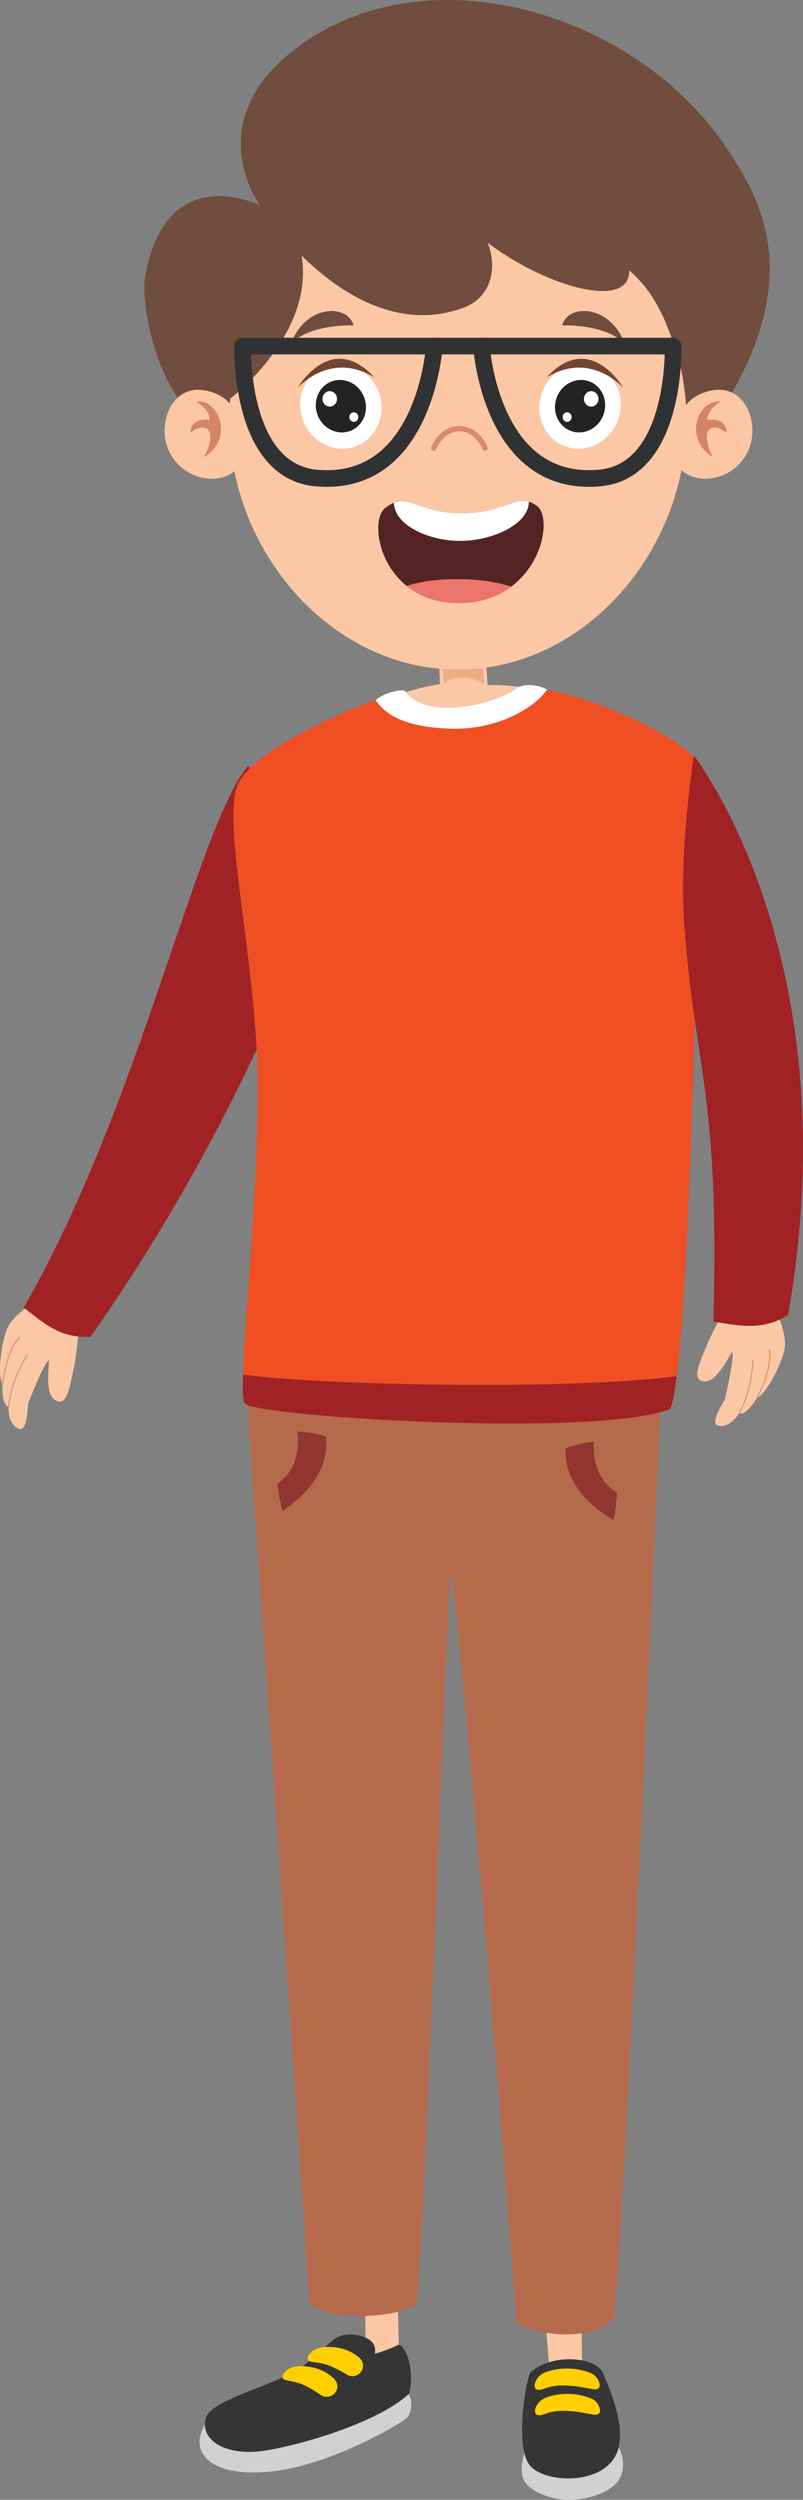 <?xml version="1.0" encoding="UTF-8"?>
<svg id="Layer_2" data-name="Layer 2" xmlns="http://www.w3.org/2000/svg" viewBox="0 0 428.79 1333.29">
  <rect x="0" y="0" width="428.79" height="1333.29" fill="#808080" stroke="none"/>
  <defs>
    <style>
      .cls-1 {
        fill: #232324;
      }

      .cls-2 {
        fill: #fff;
      }

      .cls-3 {
        fill: #903530;
      }

      .cls-4 {
        fill: #a02225;
      }

      .cls-5 {
        fill: #ebad86;
      }

      .cls-6 {
        fill: #ed756d;
      }

      .cls-7 {
        fill: #ffcf01;
      }

      .cls-8 {
        fill: #d78b6b;
      }

      .cls-9 {
        fill: #de9173;
      }

      .cls-10 {
        fill: #542425;
      }

      .cls-11 {
        fill: #f04e23;
      }

      .cls-12 {
        fill: #734431;
      }

      .cls-13 {
        fill: #fcc7a5;
      }

      .cls-14 {
        fill: #b56a4b;
      }

      .cls-15 {
        fill: #353535;
      }

      .cls-16 {
        fill: #d0d1d2;
      }

      .cls-17 {
        fill: #d48566;
      }

      .cls-18 {
        fill: #303133;
      }

      .cls-19 {
        fill: #704d3e;
      }
    </style>
  </defs>
  <g id="Layer_1-2" data-name="Layer 1">
    <g>
      <g>
        <g>
          <path class="cls-13" d="m17.82,695s-9.96,5.74-13.5,12.53c-3.56,6.8-5.96,26.78-2.95,30.44-.45,6.95.94,12.46,3.25,12.14-.35,5.92,1.81,11.06,5.94,12.08,4.14,1.03,4.41-13.54,4.41-13.54,0,0,8.97-23.12,11.23-23.1-.75,9.72-1.35,19.36,4.05,21.65,5.42,2.3,6.77-6.51,9-16.69,2.21-10.18,3.58-31.03,3.58-31.03l-25.01-4.47Z"/>
          <path class="cls-9" d="m4.57,750.46c.16.02.3-.12.32-.3,1.66-15.6,9.81-26.87,9.89-26.99.11-.14.1-.36-.01-.5-.12-.13-.31-.12-.41.03-.09.12-8.36,11.55-10.04,27.37-.02.2.09.38.25.4Z"/>
          <path class="cls-9" d="m1.33,738.32c.15.03.29-.1.33-.3,2.59-19.21,8.96-24.54,9.01-24.59.14-.11.18-.33.09-.5-.08-.15-.26-.21-.39-.1-.27.21-6.65,5.56-9.28,25.07-.02.19.09.38.24.41.01,0,.02,0,.02,0Z"/>
        </g>
        <path class="cls-4" d="m132.38,408.58c-27.5,33.29-57.6,180.96-119.71,288.79,11.4,8.94,19.56,16.35,35.65,15.63,96.01-136.15,131.98-263.52,131.98-263.52l-47.92-40.9Z"/>
        <g>
          <polygon class="cls-13" points="212.25 1222.89 213.12 1257.74 195.34 1257.76 194.94 1221.63 212.25 1222.89"/>
          <g>
            <path class="cls-16" d="m217.48,1276.14c2.71,1.57,3.12,10.55-.48,13.6-4.96,4.21-43.03,26.17-74.19,28.63-28.91,2.28-35.22-8.59-36.1-13.9-1.24-7.46,4.78-14.11,4.78-14.11l105.98-14.22Z"/>
            <path class="cls-15" d="m212.9,1250.5c3.57.65,8.76,12.82,5.61,26.12-16.55,15.48-58.35,27.65-77.82,30.52-19.47,2.87-34.18-5.22-30.75-17.62,2.69-9.73,38.07-17.65,50.51-26.65,12.42-9.01,16.53-16.24,22.84-17.44,6.32-1.21,18.82.96,16.81,9.91,6.05-1.45,12.81-4.83,12.81-4.83Z"/>
            <path class="cls-7" d="m191.58,1257.24c-5.47-4.6-12.57-6.1-19.4-5.33-6.83.78-9.84,6.84-6.44,7.62,4.41,1.01,8-.05,19.25,6.85,6.01,3.69,12.45-4.21,6.59-9.15Z"/>
            <path class="cls-7" d="m178.1,1268.44c-5.2-4.9-12.21-6.79-19.07-6.39-6.87.4-10.21,6.28-6.85,7.25,4.35,1.25,7.99.4,18.84,7.91,5.79,4.01,12.66-3.52,7.08-8.77Z"/>
          </g>
        </g>
        <g>
          <polygon class="cls-13" points="310.53 1241.49 311.02 1270.42 293.83 1269.03 291.44 1240.15 310.53 1241.49"/>
          <g>
            <path class="cls-16" d="m330.35,1305.27c1.59,2.24,4.32,10.73.13,17.33-4.18,6.6-16.24,10.59-26.16,10.69-9.33.09-20.49-3.77-24.29-9.94-3.8-6.17.98-18.12.98-18.12l49.33.05Z"/>
            <path class="cls-15" d="m321.92,1265.52c-3.88-8.84-28.12-10.39-38.85.02-2.86,6.18-7.94,40.33-.04,49.52,8.29,9.65,39.94,10.61,46.63-7.49,4.67-12.63-3.43-32.26-7.74-42.05Z"/>
            <path class="cls-7" d="m316.22,1266.07c3.55,1.68,6.75,9.32.25,8.18-6-1.05-17.25-3.67-25.53-.38-8.28,3.29-5.87-5.2-1.38-7.77,5.62-3.22,17.59-4.34,26.67-.04Z"/>
            <path class="cls-7" d="m316.44,1279.59c3.55,1.68,6.75,9.32.25,8.19-6.01-1.05-17.26-3.67-25.54-.38-8.28,3.3-5.87-5.2-1.38-7.77,5.62-3.21,17.59-4.34,26.67-.04Z"/>
          </g>
        </g>
        <g>
          <path class="cls-14" d="m352.86,745.81s-19.08,435.59-25.05,490.62c-11.77,14.07-48.06,8.16-52.07,1.43-17.56-230.33-33.3-394.94-34.95-399.46-1.66-4.52-14.04,363.34-18.55,390.9-12.72,8-51.44,8.31-57.07-1.43-19.32-288.94-31.52-448.54-33.35-484.29,44.48-15.8,221.04,2.23,221.04,2.23Z"/>
          <path class="cls-3" d="m158.7,763.59s3.59,18.18-10.6,27.75c1.01,8.35,2.72,14.4,2.72,14.4,0,0,26.21-15.26,23.2-39.55-8.47-2.79-15.32-2.59-15.32-2.59Z"/>
          <path class="cls-3" d="m317.23,769s-2.5,18.36,12.24,27.06c-.51,8.39-1.85,14.53-1.85,14.53,0,0-27.08-13.66-25.52-38.09,8.28-3.29,15.13-3.5,15.13-3.5Z"/>
        </g>
        <path class="cls-13" d="m257.31,333.22s2.72,23.03,3,32.17c22.32-.67,42.62,7.1,42.62,7.1,0,0-27.28,30.28-70.12,24.45-42.84-5.83-44.22-17.98-44.22-17.98,0,0,26.34-10.95,46.31-14.09-.7-23.34-2.49-32.18-2.49-32.18l24.91.52Z"/>
        <path class="cls-5" d="m236.94,365.14c-.7-18.55-2.06-25.68-2.06-25.68l21.3.53s1.71,15.22,2.37,24.97c-2.94-3.27-17.19-6-21.62.18Z"/>
        <g>
          <path class="cls-11" d="m280.15,366.57c-6.22,12.88-62.81,22.7-65.96,2.48-16.15,3.53-77.36,28.73-86.92,48.82-9.56,20.1,9.91,94.26,10.37,160.79.47,66.52-11.35,162.79-7.08,169.77,4.27,6.99,183.73,18.44,226.46,3.45,9.63-.8,17.38-265.53,14.76-344.38.72-9.67-57.05-39.43-91.64-40.94Z"/>
          <path class="cls-4" d="m129.75,733.04c-.27,8.39-.09,13.91.81,15.39,4.27,6.99,183.73,18.44,226.46,3.45,1.5-.12,2.96-6.68,4.34-17.94-60.57,8.08-198.98,4.37-231.61-.89Z"/>
          <path class="cls-2" d="m292.12,367.73c-3.1-1.69-10.27-3.76-15.77-1.05-8.16,7.61-48.19,19.22-60.4,1.55-5.35-.35-13.12,2.68-15.33,5.29,6.11,8.96,17.74,14.21,39.05,15.08,28.74,1.17,48.1-13.63,52.45-20.87Z"/>
        </g>
        <g>
          <path class="cls-13" d="m415.01,700.66s4.97,10.36,4.06,17.97c-.9,7.62-10.21,25.46-14.77,26.77-3.56,5.99-7.82,9.75-9.54,8.18-3.06,5.08-7.74,8.1-11.73,6.61-4-1.49,4.01-13.67,4.01-13.67,0,0,5.67-24.14,3.79-25.41-4.87,8.44-9.82,16.73-15.58,15.58-5.77-1.17-1.91-9.2,2.01-18.86,3.93-9.65,14.58-27.62,14.58-27.62l23.16,10.44Z"/>
          <path class="cls-9" d="m394.6,753.91c-.15-.07-.18-.27-.09-.43,7.44-13.8,7.09-27.71,7.08-27.85,0-.18.12-.36.3-.41.17-.03.31.08.32.26,0,.15.37,14.25-7.18,28.25-.09.17-.29.26-.43.19Z"/>
          <path class="cls-9" d="m404.14,745.73c-.14-.06-.18-.25-.1-.43,8.72-17.31,6.48-25.31,6.46-25.38-.05-.17.04-.38.22-.47.15-.08.33-.02.38.14.1.33,2.34,8.35-6.51,25.93-.09.17-.29.26-.43.21-.01,0-.01,0-.01,0Z"/>
        </g>
        <path class="cls-4" d="m365.3,491.71c5.81,81.29,18.95,88.71,15.63,213.11,14.28,2.44,26.07,4.93,39.87-3.36,33.73-191.36-50.3-298.49-50.3-298.49,0,0-7.93,50.59-5.2,88.73Z"/>
      </g>
      <g>
        <g>
          <path class="cls-19" d="m388.62,79.94C340.42,6.54,227.57-27.43,157.45,26.26c-51.23,39.23-18.62,83.26-18.62,83.26,0,0-50.4-25.2-61.35,38.35-3.01,17.44,10.62,81.23,44.22,80.74,0,0,79.14-3.24,124.06-6.79,44.92,3.55,133.01,6.79,133.01,6.79,54.78-78.55,26.87-122.76,9.86-148.67Z"/>
          <path class="cls-13" d="m122.4,224.24c.02,70.02,54.66,132.91,122.09,132.89,67.42,0,122.06-62.91,122.04-132.94-.01-70.02-54.67-124.25-122.09-124.23-67.42,0-122.05,54.27-122.04,124.28Z"/>
          <g>
            <g>
              <path class="cls-13" d="m127.27,224.77s-1.64-14.22-18.8-16.7c-18.1-2.59-25.96,21.04-16.6,35.51,9.36,14.45,29.57,15.24,36.15,4.28l-.74-23.09Z"/>
              <path class="cls-17" d="m104.75,214.19c11.88-1.66,20.66,19.45,4.27,29.66,7.29-14.43,1.3-19.68-7.43-12.98.27-4.79,3.33-7.7,10.42-6.91-.32-6.35-7.26-9.77-7.26-9.77Z"/>
            </g>
            <g>
              <path class="cls-13" d="m362.42,224.78s1.64-14.22,18.79-16.7c18.1-2.6,25.97,21.03,16.62,35.5-9.36,14.45-29.56,15.25-36.15,4.29l.73-23.1Z"/>
              <path class="cls-17" d="m384.94,214.18c-11.88-1.65-20.66,19.46-4.26,29.67-7.3-14.42-1.31-19.68,7.42-12.99-.27-4.78-3.32-7.69-10.42-6.91.32-6.35,7.25-9.77,7.25-9.77Z"/>
            </g>
          </g>
          <g>
            <path class="cls-19" d="m300.13,173.52c3.55-12.05,26.16-10.71,33.51,9.98-10.03-10.92-33.51-9.98-33.51-9.98Z"/>
            <path class="cls-19" d="m188.81,173.52c-3.56-12.05-26.16-10.71-33.51,9.98,10.03-10.92,33.51-9.98,33.51-9.98Z"/>
          </g>
          <g>
            <g>
              <g>
                <path class="cls-2" d="m202.17,208.97c4.49,11.79-.89,24.79-12.02,29.03-11.13,4.24-23.8-1.88-28.29-13.67-4.49-11.8.9-24.79,12.02-29.04,11.14-4.23,23.8,1.89,28.29,13.68Z"/>
                <path class="cls-1" d="m194.45,211.91c2.77,7.27-.55,15.29-7.41,17.9-6.87,2.61-14.68-1.16-17.45-8.43-2.77-7.28.55-15.29,7.41-17.91,6.87-2.61,14.68,1.17,17.45,8.44Z"/>
                <path class="cls-2" d="m179.95,212.83c-.04,2.28-1.83,4.08-3.96,4.04-2.14-.05-3.84-1.91-3.8-4.19.05-2.27,1.82-4.07,3.95-4.05,2.15.06,3.86,1.94,3.81,4.2Z"/>
                <path class="cls-2" d="m191.34,222.51c-.02,1.41-1.13,2.52-2.46,2.5-1.32-.03-2.39-1.19-2.36-2.61.04-1.4,1.13-2.53,2.46-2.5,1.33.02,2.39,1.19,2.36,2.6Z"/>
              </g>
              <path class="cls-12" d="m158.89,206.91s17.29-20,40.95-5.66c-23.14-25.18-40.95,5.66-40.95,5.66Z"/>
            </g>
            <g>
              <g>
                <path class="cls-2" d="m289.59,208.97c-4.48,11.79.9,24.79,12.02,29.03,11.13,4.24,23.8-1.88,28.29-13.67,4.49-11.8-.9-24.79-12.02-29.04-11.14-4.23-23.8,1.89-28.29,13.68Z"/>
                <path class="cls-1" d="m297.32,211.91c-2.77,7.27.55,15.29,7.41,17.9,6.86,2.61,14.68-1.16,17.45-8.43,2.77-7.28-.55-15.29-7.41-17.91-6.87-2.61-14.68,1.17-17.45,8.44Z"/>
                <path class="cls-2" d="m311.82,212.83c.05,2.28,1.83,4.08,3.97,4.04,2.14-.05,3.84-1.91,3.8-4.19-.05-2.27-1.82-4.07-3.96-4.05-2.15.06-3.86,1.94-3.81,4.2Z"/>
                <path class="cls-2" d="m300.43,222.51c.02,1.41,1.13,2.52,2.47,2.5,1.32-.03,2.38-1.19,2.35-2.61-.05-1.4-1.13-2.53-2.47-2.5-1.33.02-2.39,1.19-2.35,2.6Z"/>
              </g>
              <path class="cls-12" d="m332.87,206.91s-17.29-20-40.94-5.66c23.14-25.18,40.94,5.66,40.94,5.66Z"/>
            </g>
          </g>
          <g>
            <path class="cls-10" d="m286.4,269.57c-11.01-7.37-15.17,4.22-39.84,4.14-25.19-.08-28.69-12.2-40.82-2.81-9.9,7.66-1.45,51.12,39.83,50.73,41.59-.42,51.31-45.05,40.83-52.06Z"/>
            <path class="cls-6" d="m217.15,312.5c6.85,5.51,16.19,9.25,28.42,9.13,11.46-.12,20.49-3.59,27.36-8.71-7-2.37-16.38-4-28.51-4.03-11.57-.03-20.55,1.43-27.27,3.61Z"/>
            <path class="cls-2" d="m282.38,267.59c-8.42-2.56-14.37,6.19-35.82,6.12-21.72-.07-27.31-9.07-36.22-5.55.15,11.79,18.44,20.48,35.89,20.32,17.3-.17,36.29-9.21,36.14-20.89Z"/>
          </g>
          <path class="cls-8" d="m259,240.44c.19,0,.38-.04.56-.12.72-.31,1.06-1.15.75-1.87-3-6.96-8.76-11.28-15.03-11.28-6.28,0-12.04,4.32-15.05,11.27-.31.72.02,1.56.74,1.88.72.31,1.56-.02,1.88-.74,2.55-5.89,7.31-9.55,12.43-9.54,5.11,0,9.87,3.67,12.41,9.56.23.54.76.86,1.31.86Z"/>
          <path class="cls-19" d="m122.2,213.21s45.89-34.32,38.86-76.87c16.13,15.85,48.97,41.82,86.8,27.64,13.82-5.18,18.14-20.3,12.52-34.55,31.96,24.18,76.42,36.01,75.57,14.68,14.44,12.99,21.94,27.08,31.96,69.53,29.8-100.62-143.06-172.89-238.37-88.53-25.2,26.29-7.34,88.09-7.34,88.09Z"/>
        </g>
        <g>
          <path class="cls-18" d="m174.6,259.65c-2.14,0-4.36-.11-6.59-.33-18.69-1.81-32.04-15.62-38.6-39.91-4.73-17.52-4.3-34.26-4.28-34.96.07-2.4,2.03-4.3,4.43-4.3h102.35c1.22,0,2.39.51,3.23,1.4.84.89,1.27,2.09,1.2,3.31-.05.75-1.25,18.65-9.19,36.82-10.86,24.84-29.03,37.98-52.56,37.98Zm-40.56-70.64c.44,14.16,4.27,58.51,34.83,61.48,22.84,2.22,39.71-8.63,50.07-32.18,5.03-11.44,7.18-23.04,8.03-29.3h-92.93Z"/>
          <path class="cls-18" d="m314.41,259.65h0c-23.52,0-41.7-13.14-52.55-37.98-7.94-18.17-9.14-36.06-9.19-36.81-.08-1.22.36-2.42,1.19-3.31s2.01-1.4,3.23-1.4h102.35c2.4,0,4.36,1.91,4.43,4.3.02.71.45,17.45-4.28,34.96-6.56,24.29-19.91,38.09-38.6,39.91-2.23.22-4.44.33-6.58.33Zm-52.38-70.64c.85,6.26,3,17.87,8.03,29.3,9.48,21.54,24.4,32.46,44.34,32.46h0c1.85,0,3.78-.09,5.72-.28,30.61-2.97,34.4-47.32,34.83-61.48h-92.93Z"/>
          <path class="cls-18" d="m259.35,189.01h-27.44c-2.45,0-4.44-1.98-4.44-4.43s1.98-4.44,4.44-4.44h27.44c2.45,0,4.43,1.99,4.43,4.44s-1.99,4.43-4.43,4.43Z"/>
        </g>
      </g>
    </g>
  </g>
</svg>